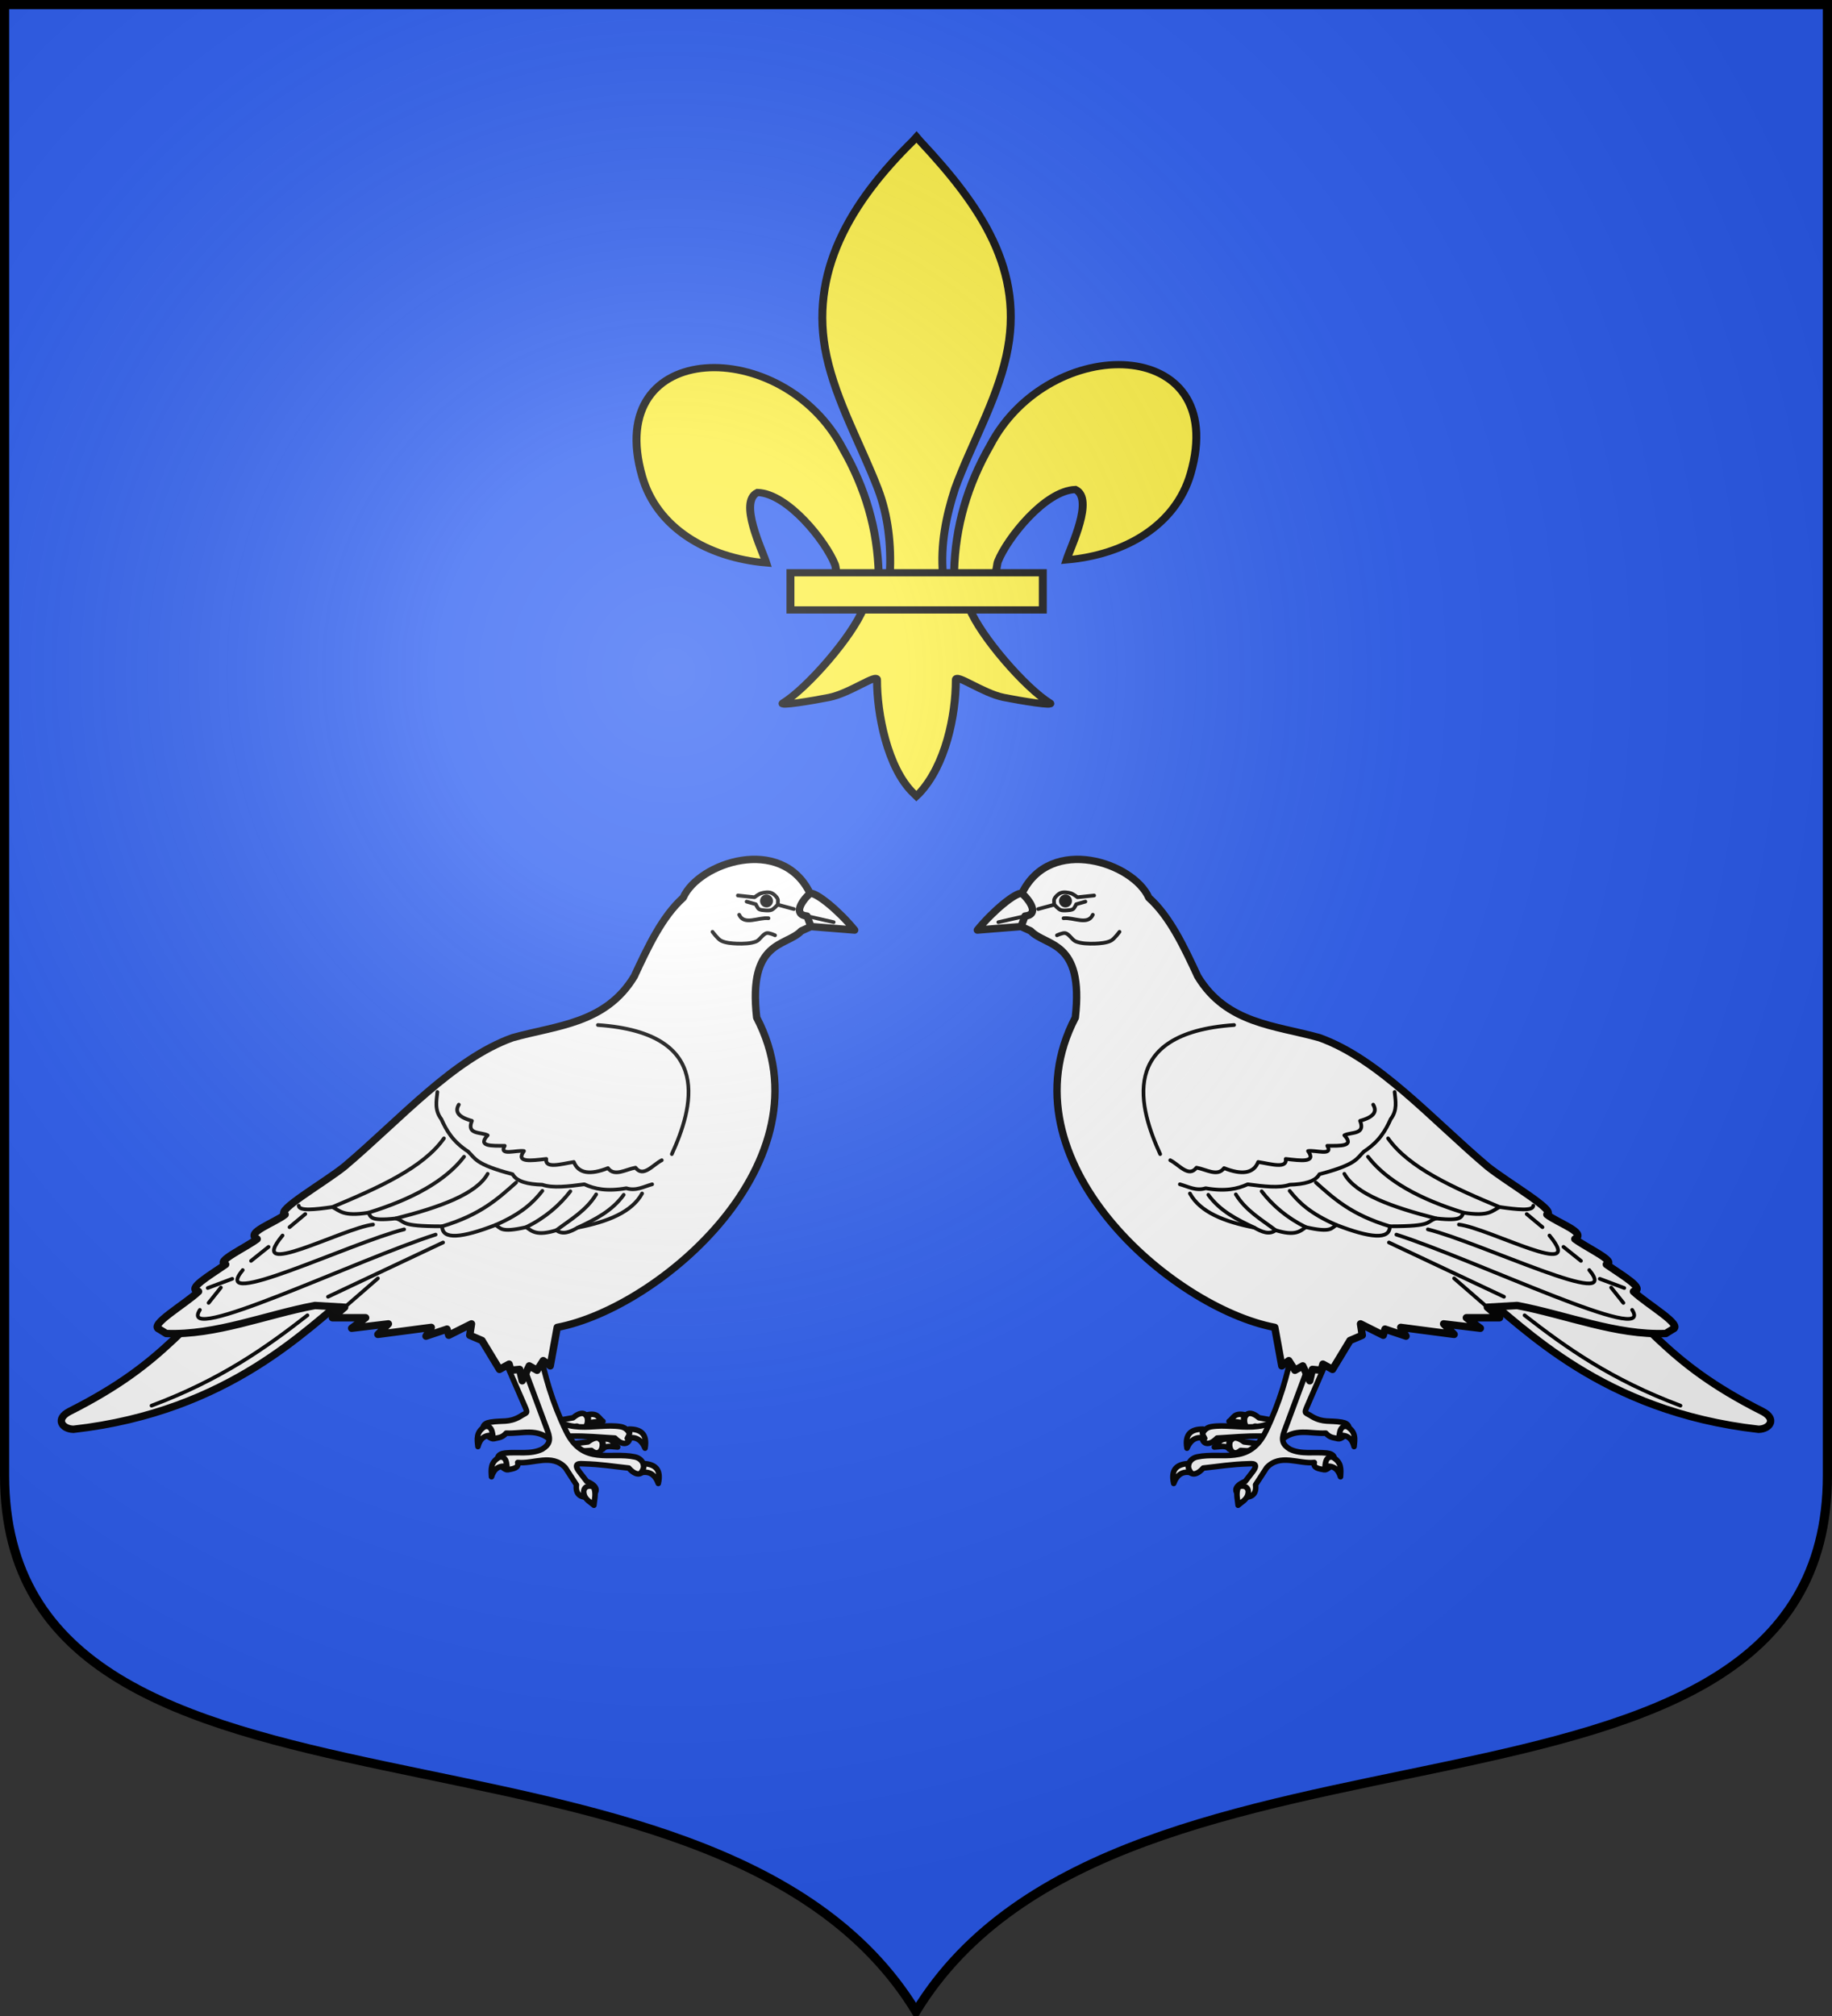<svg xmlns="http://www.w3.org/2000/svg" xmlns:xlink="http://www.w3.org/1999/xlink" width="600" height="660" version="1.0"><rect width="100%" height="100%" fill="#333333" stroke="none"/><defs><radialGradient id="c" cx="-80" cy="-80" r="405" gradientUnits="userSpaceOnUse"><stop offset="0" style="stop-color:#fff;stop-opacity:.31"/><stop offset=".19" style="stop-color:#fff;stop-opacity:.25"/><stop offset=".6" style="stop-color:#6b6b6b;stop-opacity:.125"/><stop offset="1" style="stop-color:#000;stop-opacity:.125"/></radialGradient><path id="a" d="M-298.5-298.5V183c0 129.055 231.64 65.948 298.5 175.5C66.86 248.948 298.5 312.055 298.5 183v-481.5z"/></defs><g transform="translate(300 300)"><use xlink:href="#a" width="744.094" height="1052.362" style="fill:#2b5df2"/></g><g id="b"><path d="m-796.66 147.092 5.645-.993c5.264-4.45 4.867 5.26 1.049 2.27l-6.474.688" style="fill:#fff;fill-opacity:1;fill-rule:nonzero;stroke:#000;stroke-width:1.5;stroke-linecap:round;stroke-linejoin:round;stroke-miterlimit:4;stroke-dasharray:none;stroke-opacity:1" transform="matrix(-1.21 0 0 1.21 -544.812 287.37)"/><path d="m-812.18 124.34 8.066 18.538c1.021 2.347.573 1.63-1.357 2.95-3.013 1.668-4.588.925-7.918 1.462-4.306.695-.367 4.815.933 4.485 1.331-.338 2.189-.231 3.339-1.513 4.314.237 8.399-1.575 12.27 2.116l3.886.96c-2.117-2.462.243-2.247 1.044-2.264 4.777-.102 7.77.28 12.234.521 4.29 4.346 5.792-2.41 1.465-3.1-6.71-1.067-15.904 3.21-20.911-5.878-4.11-7.46-6.679-14.735-8.492-22.235" style="fill:#fff;fill-opacity:1;fill-rule:nonzero;stroke:#000;stroke-width:1.5;stroke-linecap:round;stroke-linejoin:round;stroke-miterlimit:4;stroke-dasharray:none;stroke-opacity:1" transform="matrix(-1.21 0 0 1.21 -544.812 287.37)"/><path d="M-816.763 153.895c.542-2.143 1.811-3.248 4.028-3-.211-1.36-.473-2.665-2.104-2.448-2.51 1.503-2.148 3.487-1.924 5.448M-787.575 145.382c3.395-.838 3.361.819 4.65 1.687-1.457.035-2.202.173-4.122.406-.188-.884.816-1.464-.528-2.093M-771.534 154.331c-.992-2.322-2.567-3.269-4.802-2.657.413-.737.877-1.454.473-2.505 3.106-.009 5.004 1.238 4.329 5.162M-792.658 153.323l5.689-.697c5.49-4.168 4.585 5.507.928 2.322l-6.5.348" style="fill:#fff;fill-opacity:1;fill-rule:nonzero;stroke:#000;stroke-width:1.5;stroke-linecap:round;stroke-linejoin:round;stroke-miterlimit:4;stroke-dasharray:none;stroke-opacity:1" transform="matrix(-1.21 0 0 1.21 -544.812 287.37)"/><path d="m-804.963 130.685 7.081 19.039c.892 2.399.487 3.657-1.51 4.876-3.095 1.507-6.629.682-9.983 1.044-4.337.469-.619 4.79.697 4.528 1.347-.268 3.1-.435 2.67-1.974 4.296.462 9.213-2.495 12.886 1.393l3.018 4.644c-.862 6.426 10.094 2.048 2.786-.929l-1.973-2.554c-1.985-2.569.36-2.23 1.16-2.205 4.777.148 7.745.686 12.19 1.16 4.058 4.565 5.91-2.104 1.625-3.018-6.644-1.417-14.05 2.373-18.574-6.965-3.714-7.665-5.896-15.17-7.314-22.754" style="fill:#fff;fill-opacity:1;fill-rule:nonzero;stroke:#000;stroke-width:1.5;stroke-linecap:round;stroke-linejoin:round;stroke-miterlimit:4;stroke-dasharray:none;stroke-opacity:1" transform="matrix(-1.21 0 0 1.21 -544.812 287.37)"/><path d="M-813.09 162.064c.654-2.112 1.979-3.15 4.18-2.786-.14-1.37-.334-2.685-1.974-2.554-2.584 1.37-2.327 3.37-2.206 5.34M-785.37 169.764c-.922-.838-2.22-1.43-2.627-2.791-.824-2.76 2.363-2.832 2.709-1.724.514 1.647.012 3.143-.082 4.515M-783.702 151.966c3.435-.66 3.52 1.117 4.761 2.052-1.457-.042-3.172-.598-4.022.575-.141-.893.57-1.929-.739-2.627M-767.946 163.867c-.87-2.372-2.392-3.4-4.656-2.905.451-.715.952-1.407.604-2.478 3.101.154 4.932 1.499 4.052 5.383" style="fill:#fff;fill-opacity:1;fill-rule:nonzero;stroke:#000;stroke-width:1.5;stroke-linecap:round;stroke-linejoin:round;stroke-miterlimit:4;stroke-dasharray:none;stroke-opacity:1" transform="matrix(-1.21 0 0 1.21 -544.812 287.37)"/><path d="M-234.407 406.673c11.387 8.647 32.4 31.723 75.065 36.537 3.06-.086 5.01-2.805 1.005-4.855-26.957-13.597-30.498-24.189-51.122-40.556" style="opacity:1;fill:#fff;fill-opacity:1;fill-rule:nonzero;stroke:#000;stroke-width:2;stroke-linecap:round;stroke-linejoin:round;stroke-miterlimit:4;stroke-dasharray:none;stroke-opacity:1" transform="translate(768.768 -68.36)scale(1.21)"/><path d="M-370.808 308.135c4.278-5.245 10.356-10.208 12.076-9.945 7.723-15.886 30.194-8.248 34.334 1.184 5.64 5.069 9.473 13.153 13.26 21.31 7.773 12.836 20.987 13.233 32.913 16.575 16.127 5.768 30.484 22.155 45.464 34.808 5.367 4.341 18.991 12.123 16.101 13.023 2.768 2.233 10.997 4.96 7.577 6.63 3.126 2.367 11.57 6.184 8.525 6.867 4.336 3.029 10.761 6.7 7.34 7.34 3.59 3.409 13.632 9.162 10.655 10.183l-1.894 1.183c-13.418.535-26.836-5.043-40.254-7.577l-8.05.474 3.315 2.841h-8.998l3.788 2.842-9.945-1.184 2.842 2.841-14.444-1.894 1.42 2.368-5.683-1.894-.473 1.657-6.157-3.078.474 3.078-3.315 1.42-4.736 7.815-2.604-1.421-.474 1.658-2.368-.237-.71 3.078-1.895-4.025-2.13 1.184-1.658-2.605-1.894 1.42-1.895-10.418c-27.722-5.23-74.232-45.045-53.987-83.823 2.396-21.097-7.97-19.105-12.076-23.441l-2.605-1.184z" style="opacity:1;fill:#fff;fill-opacity:1;fill-rule:nonzero;stroke:#000;stroke-width:2;stroke-linecap:round;stroke-linejoin:round;stroke-miterlimit:4;stroke-dasharray:none;stroke-opacity:1" transform="translate(768.768 -68.36)scale(1.21)"/><path d="M-358.732 298.19c2.41 2.23 4.611 5.783.829 6.156l-1.066 2.842" style="opacity:1;fill:none;fill-opacity:1;fill-rule:nonzero;stroke:#000;stroke-width:2;stroke-linecap:round;stroke-linejoin:round;stroke-miterlimit:4;stroke-dasharray:none;stroke-opacity:1" transform="translate(768.768 -68.36)scale(1.21)"/><path d="m-357.903 304.346-7.222 1.658M-354.352 302.452l4.381-1.184s-.184-1.116 0-1.54c.29-.668 1.092-1.404 1.776-1.657.767-.283 1.94-.117 2.723.119.595.178 1.776 1.065 1.776 1.065l4.499-.473" style="opacity:1;fill:none;fill-opacity:1;fill-rule:nonzero;stroke:#000;stroke-width:1;stroke-linecap:round;stroke-linejoin:round;stroke-miterlimit:4;stroke-dasharray:none;stroke-opacity:1" transform="translate(768.768 -68.36)scale(1.21)"/><path d="M-349.971 301.268s1.051 1.173 1.658 1.42c.494.202 1.243.158 1.775.119.508-.037 1.24-.065 1.658-.355.38-.265.829-1.302.829-1.302l2.486-.71" style="opacity:1;fill:none;fill-opacity:1;fill-rule:nonzero;stroke:#000;stroke-width:1;stroke-linecap:round;stroke-linejoin:round;stroke-miterlimit:4;stroke-dasharray:none;stroke-opacity:1" transform="translate(768.768 -68.36)scale(1.21)"/><path d="M-345.709 300.262a1.243 1.243 0 1 1-2.486 0 1.243 1.243 0 1 1 2.486 0" style="opacity:1;fill:#000;fill-opacity:1;fill-rule:nonzero;stroke:#000;stroke-width:1;stroke-linecap:round;stroke-linejoin:round;stroke-miterlimit:4;stroke-dasharray:none;stroke-opacity:1" transform="translate(768.768 -68.36)scale(1.21)"/><path d="M-332.33 308.608s-1.39 1.9-2.25 2.368c-1.174.64-3.044.78-4.38.829-1.572.058-3.756.008-5.21-.592-1.005-.415-1.777-2.027-2.841-2.25-.683-.142-2.25.592-2.25.592M-347.485 304.938c2.644-.316 6.615 2.02 7.933-.947M-301.311 333.826c-31.86 2.19-25.545 22.796-20.009 34.926M-318.597 370.41c2.406 1.203 4.983 4.795 7.104 2.012 2.61.451 5.707 2.526 7.459.119 4.734 1.857 7.971 1.535 9.234-1.658 3.456.544 7.892 1.918 7.46-.829 4.101.484 8.388 1.073 6.037-2.13 1.94-.333 6.909 1.43 5.21-1.421 3.559.015 7.49.207 4.617-2.842 1.855-.94 5.815-.126 4.262-3.907 4.004-1.107 4.584-2.643 3.552-4.38" style="opacity:1;fill:none;fill-opacity:1;fill-rule:nonzero;stroke:#000;stroke-width:1;stroke-linecap:round;stroke-linejoin:round;stroke-miterlimit:4;stroke-dasharray:none;stroke-opacity:1" transform="translate(768.768 -68.36)scale(1.21)"/><path d="M-315.992 376.921c2.275.624 4.42 1.897 6.985 1.066 5.263.935 8.612.195 11.366-1.066 4.323.575 8.589 1.09 11.366.119 3.928-.117 6.954-.836 8.05-2.842 10.356-2.73 10.07-4.32 12.077-6.156 4.166-2.725 5.856-5.725 7.222-8.761 1.873-2.447 1.314-4.894 1.065-7.34M-313.269 379.408c2.758 5.047 9.3 7.645 17.404 9.234 2.049 1.158 4.063 2.042 5.801.71 5.256 1.624 6.585.302 8.17-.828 7.068 1.616 6.877.175 8.287-.592 9.095 3.513 14.497 4.097 14.444.355 12.026.025 9.663-1.299 12.55-2.131 7.397.826 6.658-.566 7.458-1.54 6.856 1.071 7.622-.522 9.709-1.538 4.734.673 9.041 1.146 9.116-.355" style="opacity:1;fill:none;fill-opacity:1;fill-rule:nonzero;stroke:#000;stroke-width:1;stroke-linecap:round;stroke-linejoin:round;stroke-miterlimit:4;stroke-dasharray:none;stroke-opacity:1" transform="translate(768.768 -68.36)scale(1.21)"/><path d="M-295.865 388.642c-4.694-2.19-9.288-4.52-12.431-8.88M-290.064 389.353c-3.858-2.902-8.1-5.326-10.774-9.709M-281.895 388.524c-5.162-2.564-9.003-5.883-11.958-9.708M-273.607 387.932c-7.098-3.078-10.254-6.157-12.668-9.235M-259.163 388.287c-10.407-3.116-15.134-7.494-20.009-11.84M-246.614 386.156c-11.824-3.015-21.807-6.556-24.862-12.076M-239.155 384.617c-11.966-3.692-20.905-8.622-25.928-15.154M-229.446 383.078c-12.458-5.217-24.547-10.584-30.19-18.588M-259.4 392.668l31.137 14.68M-257.387 390.537c21.271 6.787 70.181 30.383 63.814 20.363M-248.863 389.116c14.562 3.67 53.118 22.387 43.687 11.01M-240.457 387.814c8.17.986 34.798 15.398 24.507 2.96M-222.106 384.972l4.262 3.552M-212.161 393.852l4.736 3.788M-202.334 402.494l6.63 2.487M-199.256 404.862l3.315 4.144M-232.761 410.19l-8.998-7.814M-222.687 412.366c11.3 8.798 23.414 17.406 42.194 24.445" style="opacity:1;fill:none;fill-opacity:1;fill-rule:nonzero;stroke:#000;stroke-width:1;stroke-linecap:round;stroke-linejoin:round;stroke-miterlimit:4;stroke-dasharray:none;stroke-opacity:1" transform="translate(768.768 -68.36)scale(1.21)"/></g><path d="M360.348 474.115c.142-6.195 1.675-11.954 4.529-17.41 7.471-15.72 30.292-15.344 25.261 3.88-1.853 7.085-8.15 11.248-15.632 11.962.54-1.866 3.51-8.465 1.113-9.756-3.834.145-8.595 6.77-9.74 9.93-.165.454-.118.978-.303 1.424" style="fill:#fcef3c;fill-opacity:1;fill-rule:evenodd;stroke:#000;stroke-width:1;stroke-linecap:butt;stroke-linejoin:miter;stroke-miterlimit:4;stroke-dasharray:none;stroke-opacity:1;display:inline" transform="matrix(2.6 0 0 2.363 -624.41 -933.32)"/><path d="M350.844 474.525c-.142-6.196-1.675-11.954-4.529-17.41-7.471-15.72-30.292-15.344-25.262 3.88 1.854 7.084 8.151 11.248 15.632 11.962-.54-1.867-3.51-8.465-1.112-9.756 3.834.144 8.594 6.77 9.74 9.93.164.453.118.977.303 1.424" style="fill:#fcef3c;fill-opacity:1;fill-rule:evenodd;stroke:#000;stroke-width:1;stroke-linecap:butt;stroke-linejoin:miter;stroke-miterlimit:4;stroke-dasharray:none;stroke-opacity:1" transform="matrix(2.6 0 0 2.363 -624.41 -933.32)"/><path d="M355.154 414.5c-7.871 8.485-13.156 18.296-10.878 29.803 1.257 6.348 4.304 12.228 6.453 18.344 1.344 3.837 1.687 7.845 1.528 11.878h6.679c-.32-4.063.38-8 1.528-11.878 2.047-6.154 5.162-11.99 6.453-18.344 2.413-11.878-3.25-20.836-10.844-29.766l-.464-.592z" style="fill:#fcef3c;fill-opacity:1;fill-rule:nonzero;stroke:#000;stroke-width:1;stroke-linecap:butt;stroke-linejoin:miter;stroke-miterlimit:4;stroke-dasharray:none;stroke-opacity:1" transform="matrix(2.6 0 0 2.363 -624.41 -933.32)"/><path d="M348.926 479.228c-1.396 3.913-7.089 11.08-10.112 13.122-.785.53 3.748-.305 5.778-.75 2.662-.584 6.122-3.42 6.04-2.419-.007 4.584 1.281 12.232 4.641 15.747l.318.339.329-.34c3.358-3.916 4.624-10.803 4.64-15.746-.08-1.001 3.38 1.835 6.041 2.419 2.03.445 6.562 1.28 5.778.75-3.023-2.043-8.713-9.21-10.11-13.122z" style="fill:#fcef3c;fill-opacity:1;fill-rule:evenodd;stroke:#000;stroke-width:1;stroke-linecap:butt;stroke-linejoin:miter;stroke-miterlimit:4;stroke-dasharray:none;stroke-opacity:1" transform="matrix(2.6 0 0 2.363 -624.41 -933.32)"/><path d="M339.727 474.326h31.789v5.15h-31.789z" style="fill:#fcef3c;fill-opacity:1;stroke:#000;stroke-width:1;stroke-miterlimit:4;stroke-dasharray:none;stroke-opacity:1" transform="matrix(2.6 0 0 2.363 -624.41 -933.32)"/><use xlink:href="#b" width="600" height="660" transform="matrix(-1 0 0 1 600.002 0)"/><use xlink:href="#a" width="744.094" height="1052.362" style="fill:url(#c)" transform="translate(300 300)"/><use xlink:href="#a" width="744.094" height="1052.362" style="fill:none;stroke:#000;stroke-width:3" transform="translate(300 300)"/></svg>